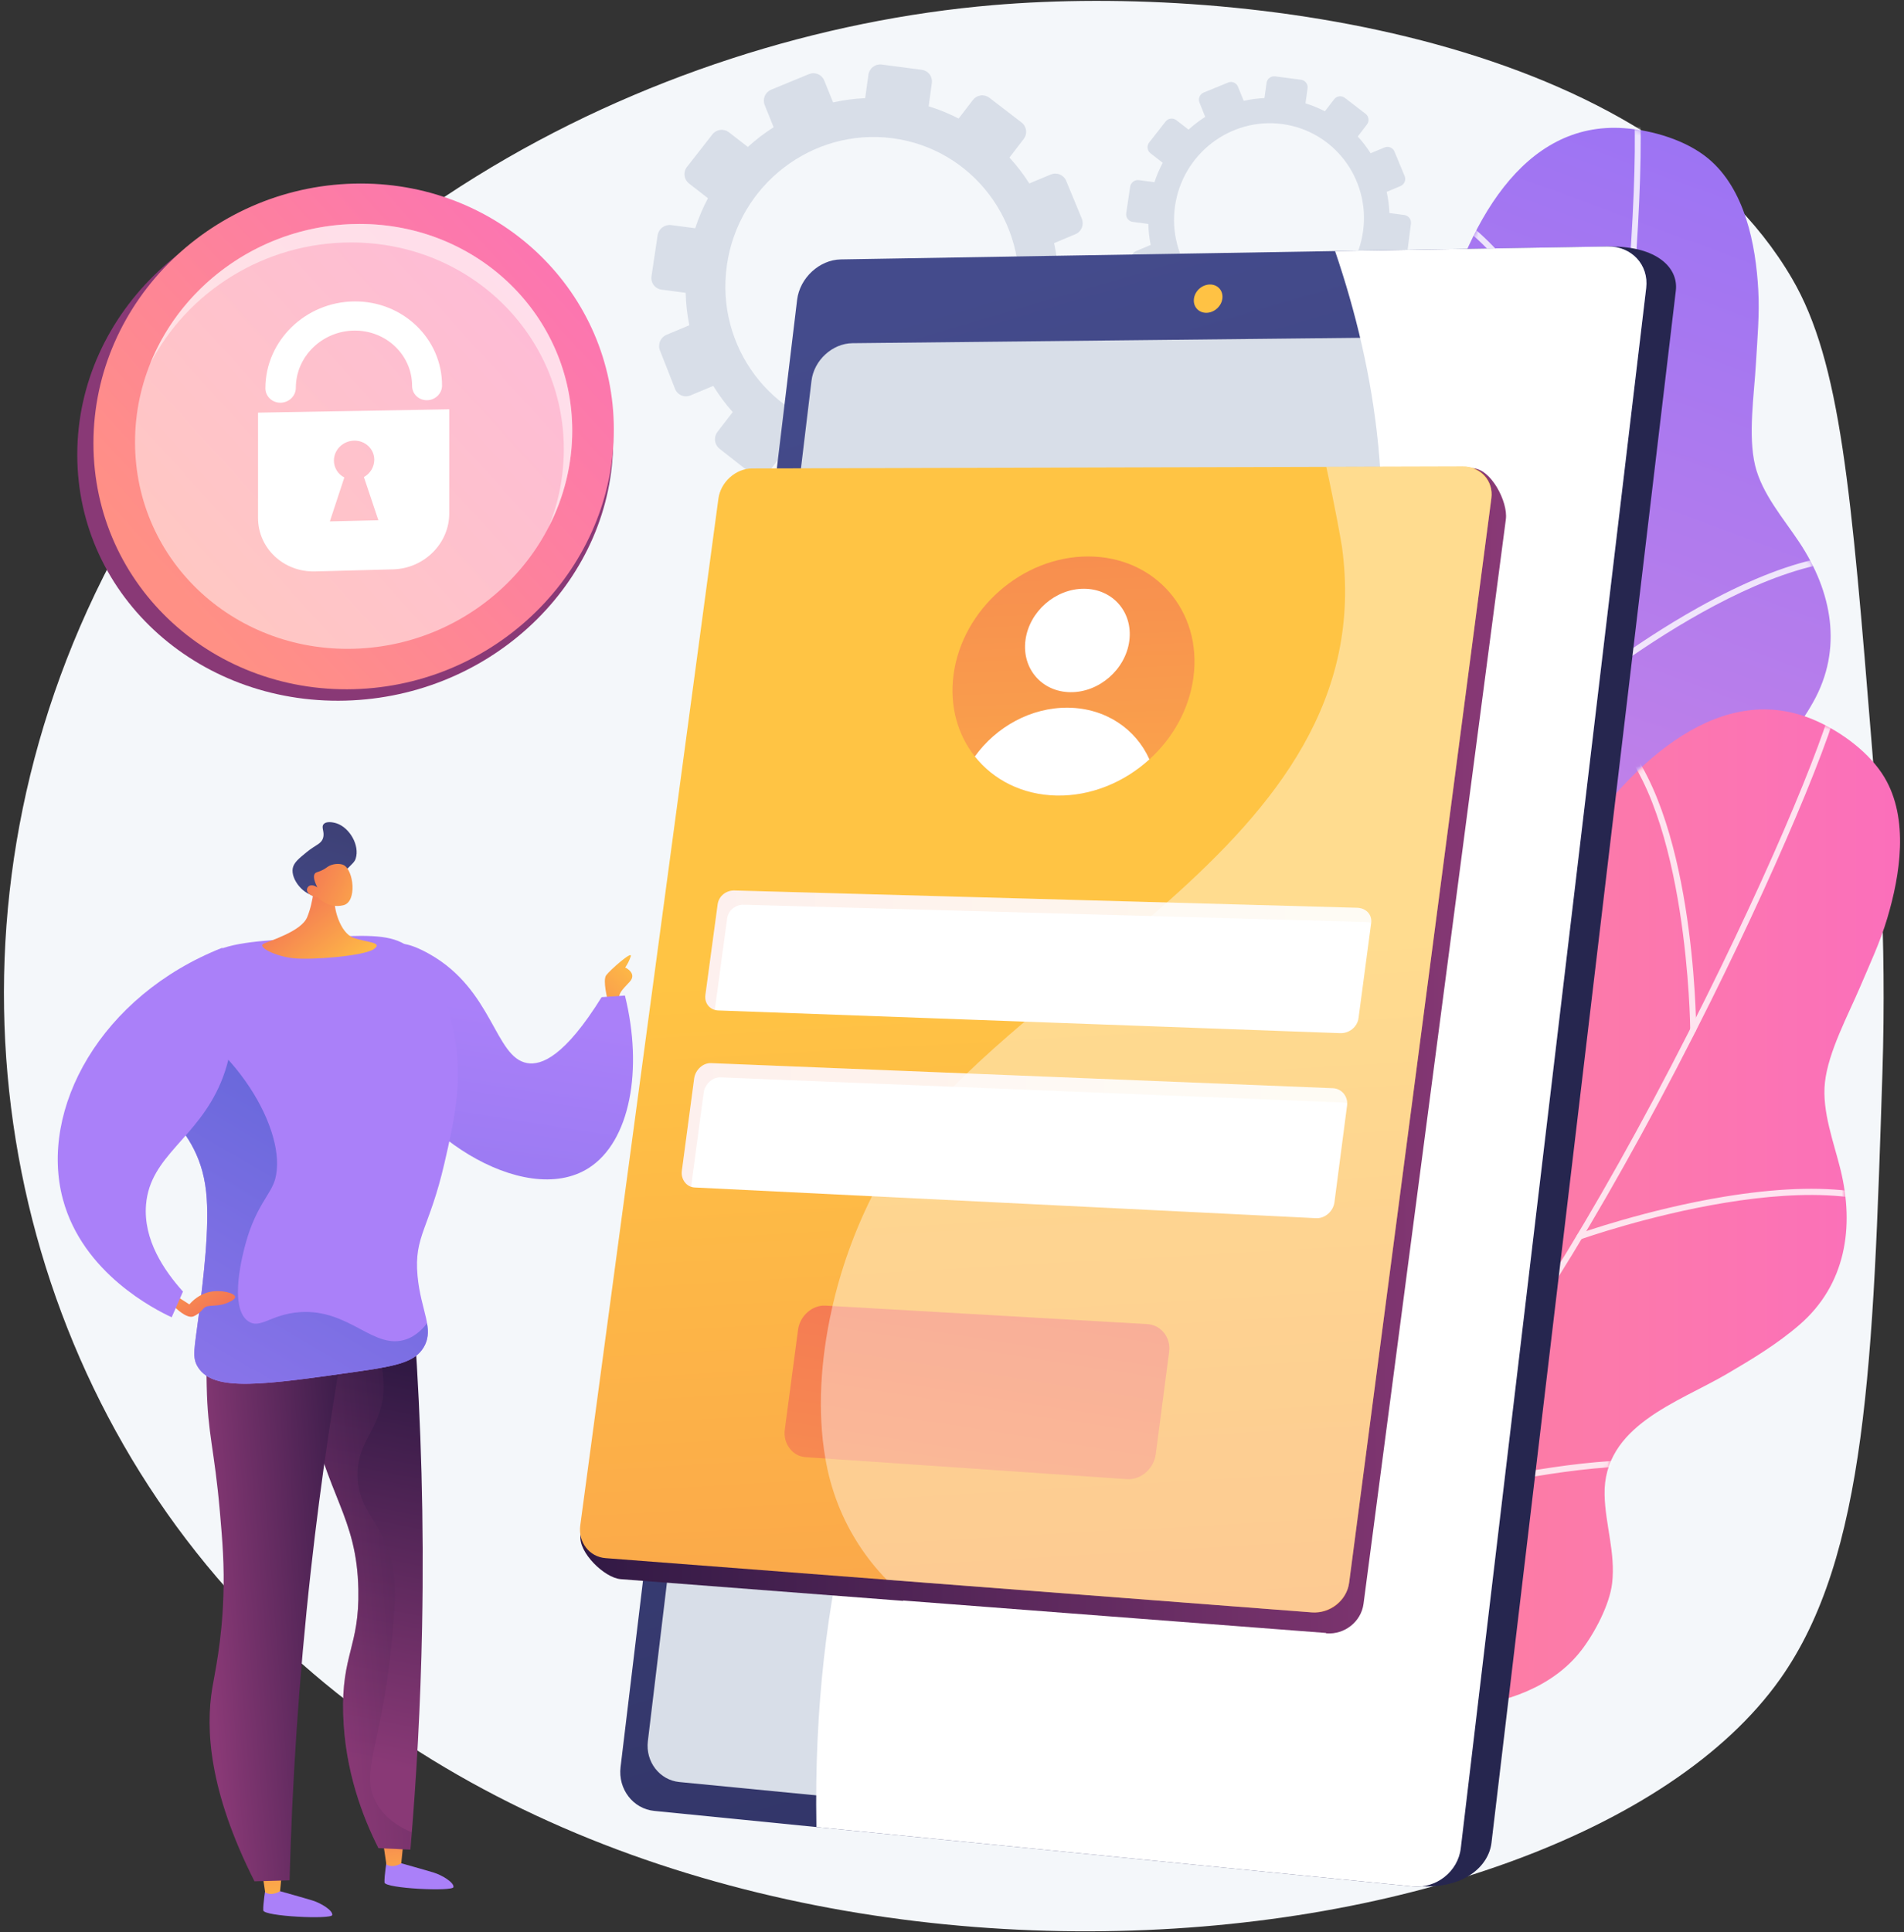 <svg width="414" height="420" viewBox="0 0 414 420" fill="none" xmlns="http://www.w3.org/2000/svg">
<rect x="0" y="0" width="414" height="420" fill="#333333" stroke="none"/>
<path d="M407.058 162.673C402.517 106.686 400.246 78.694 389.673 60.582C359.413 8.731 271.442 -3.61 215.878 1.12C141.491 7.448 56.393 50.211 18.934 132.776C-15.089 207.767 0.599 292.652 51.864 348.176C145.838 449.97 339.69 431.801 387.043 365.004C405.943 338.348 407.305 295.767 409.306 233.228C410.269 203.121 408.392 179.128 407.058 162.673Z" fill="#F4F7FA"/>
<path d="M371.411 34.442C366.602 30.463 359.306 28.298 353.141 27.86C309.425 24.762 303.047 116.131 309.746 136.557C316.445 156.984 312.105 163.683 277.675 174.367C243.244 185.051 259.763 205.621 263.96 217.651C268.158 229.681 276.467 239.843 251.372 251.796C226.277 263.749 234.994 271.154 234.994 271.154C234.994 271.154 281.28 318.498 278.724 303.341C276.167 288.184 280.798 265.296 322.297 263.558C340.17 262.808 367.543 254.281 373.603 235.143C375.015 230.686 376.001 223.879 374.924 219.266C373.434 212.867 369.229 207.826 366.901 201.803C361.467 187.768 375.097 177.49 382.937 168.108C387.031 163.211 391.125 158.189 394.261 152.605C400.772 141.011 398.335 128.579 391.245 117.892C387.845 112.768 383.12 107.331 381.637 101.219C380.044 94.652 381.432 85.681 381.811 78.927C382.111 73.629 382.613 68.352 382.315 63.041C381.765 53.163 379.451 41.102 371.411 34.442Z" fill="url(#paint0_linear_643_2235)"/>
<mask id="mask0_643_2235" style="mask-type:luminance" maskUnits="userSpaceOnUse" x="233" y="27" width="166" height="280">
<path d="M371.411 34.442C366.602 30.463 359.306 28.298 353.141 27.86C309.425 24.762 303.047 116.131 309.746 136.557C316.445 156.984 312.105 163.683 277.675 174.367C243.244 185.051 259.763 205.621 263.96 217.651C268.158 229.681 276.467 239.843 251.372 251.796C226.277 263.749 234.994 271.154 234.994 271.154C234.994 271.154 281.28 318.498 278.724 303.341C276.167 288.184 280.798 265.296 322.297 263.558C340.17 262.808 367.543 254.281 373.603 235.143C375.015 230.686 376.001 223.879 374.924 219.266C373.434 212.867 369.229 207.826 366.901 201.803C361.467 187.768 375.097 177.49 382.937 168.108C387.031 163.211 391.125 158.189 394.261 152.605C400.772 141.011 398.335 128.579 391.245 117.892C387.845 112.768 383.12 107.331 381.637 101.219C380.044 94.652 381.432 85.681 381.811 78.927C382.111 73.629 382.613 68.352 382.315 63.041C381.765 53.163 379.451 41.102 371.411 34.442Z" fill="white"/>
</mask>
<g mask="url(#mask0_643_2235)">
<g style="mix-blend-mode:soft-light" opacity="0.8">
<path d="M231.354 297.727C231.2 297.785 231.029 297.781 230.877 297.717C230.725 297.653 230.603 297.533 230.537 297.382C230.471 297.231 230.465 297.06 230.52 296.905C230.576 296.749 230.689 296.621 230.836 296.546C231.03 296.444 250.516 286.195 272.252 269.314C292.282 253.76 318.375 229.233 328.939 200.722C337.763 176.909 345.811 137.544 351.017 92.719C355.687 52.524 356.424 22.796 354.44 17.278C354.41 17.198 354.397 17.113 354.4 17.028C354.404 16.943 354.424 16.859 354.46 16.782C354.496 16.704 354.547 16.635 354.61 16.577C354.673 16.52 354.747 16.475 354.827 16.446C354.907 16.418 354.992 16.405 355.078 16.409C355.163 16.413 355.246 16.434 355.323 16.471C355.4 16.508 355.469 16.559 355.526 16.623C355.583 16.686 355.627 16.76 355.655 16.841C357.977 23.295 356.504 56.691 352.301 92.867C347.083 137.791 339.01 177.265 330.151 201.17C319.479 229.975 293.196 254.689 273.027 270.35C251.202 287.297 231.63 297.589 231.435 297.691C231.408 297.704 231.381 297.716 231.354 297.727Z" fill="white"/>
<path d="M350.946 100.51C350.611 100.63 350.271 100.537 350.149 100.203C349.986 99.761 333.691 55.918 312.675 46.019C312.599 45.985 312.531 45.935 312.475 45.874C312.418 45.813 312.375 45.741 312.347 45.662C312.319 45.584 312.307 45.501 312.312 45.417C312.317 45.334 312.339 45.253 312.376 45.178C312.451 45.024 312.584 44.906 312.745 44.85C312.907 44.794 313.085 44.804 313.239 44.879C334.734 55.004 350.692 97.931 351.362 99.753C351.484 100.088 351.287 100.389 350.951 100.503L350.946 100.51Z" fill="white"/>
<path d="M342.999 151.355C342.856 151.407 342.698 151.407 342.555 151.354C342.412 151.302 342.292 151.2 342.216 151.067C342.141 150.934 342.115 150.779 342.143 150.629C342.171 150.479 342.251 150.344 342.37 150.247C342.488 150.148 354.486 140.307 369.291 132.048C389.294 120.889 404.624 117.773 414.851 122.789C414.927 122.826 414.995 122.878 415.051 122.942C415.107 123.006 415.15 123.08 415.177 123.16C415.205 123.241 415.216 123.325 415.211 123.41C415.205 123.495 415.183 123.578 415.146 123.654C415.108 123.73 415.056 123.798 414.993 123.854C414.929 123.91 414.855 123.953 414.775 123.98C414.694 124.008 414.609 124.019 414.525 124.014C414.44 124.008 414.357 123.986 414.281 123.949C390.752 112.409 343.662 150.856 343.188 151.245C343.132 151.292 343.068 151.329 342.999 151.355Z" fill="white"/>
<path d="M290.762 255.282C290.696 255.307 290.625 255.319 290.554 255.319C290.469 255.321 290.385 255.306 290.306 255.274C290.227 255.243 290.155 255.197 290.094 255.138C290.033 255.079 289.985 255.008 289.951 254.93C289.917 254.853 289.899 254.769 289.898 254.684C289.898 254.495 289.562 235.684 285.625 215.869C282.015 197.696 274.561 174.933 259.549 169.688C259.465 169.662 259.388 169.62 259.322 169.564C259.255 169.508 259.201 169.439 259.161 169.361C259.122 169.283 259.099 169.199 259.093 169.112C259.087 169.025 259.099 168.938 259.128 168.856C259.157 168.773 259.202 168.698 259.26 168.633C259.319 168.569 259.39 168.517 259.469 168.481C259.548 168.445 259.634 168.425 259.721 168.422C259.808 168.42 259.895 168.435 259.976 168.467C272.492 172.841 281.549 188.71 286.894 215.634C290.852 235.566 291.187 254.479 291.19 254.668C291.191 254.802 291.15 254.933 291.074 255.043C290.997 255.153 290.889 255.236 290.762 255.282Z" fill="white"/>
<path d="M317.473 224.891C317.327 224.942 317.168 224.939 317.025 224.882C316.881 224.826 316.763 224.72 316.69 224.584C316.618 224.448 316.597 224.291 316.63 224.14C316.664 223.99 316.75 223.857 316.873 223.764C318.953 222.225 368.055 186.125 387.204 189.574C387.372 189.604 387.522 189.7 387.62 189.841C387.718 189.981 387.756 190.155 387.726 190.324C387.696 190.493 387.6 190.642 387.459 190.74C387.318 190.838 387.144 190.876 386.976 190.846C368.368 187.497 318.146 224.43 317.641 224.803C317.59 224.841 317.533 224.871 317.473 224.891Z" fill="white"/>
</g>
</g>
<path d="M409.778 169.025C406.599 163.654 400.467 159.146 394.813 156.648C354.724 138.941 317.803 222.767 317.197 244.25C316.592 265.733 310.239 270.574 274.226 268.978C238.214 267.382 246.801 292.328 246.674 305.068C246.546 317.809 250.933 330.183 223.271 332.943C195.609 335.704 201.305 345.614 201.305 345.614C201.305 345.614 228.84 405.827 231.563 390.698C234.286 375.57 246.391 355.599 286.028 368.004C303.101 373.349 331.737 374.586 343.923 358.627C346.76 354.911 349.986 348.838 350.538 344.134C351.301 337.609 349.054 331.443 348.898 324.987C348.533 309.941 364.836 304.881 375.393 298.708C380.904 295.485 386.455 292.144 391.295 287.951C401.345 279.244 403.259 266.719 400.203 254.264C398.737 248.292 396.131 241.577 396.804 235.324C397.527 228.606 401.868 220.637 404.51 214.406C406.583 209.522 408.843 204.726 410.355 199.628C413.186 190.144 415.094 178.005 409.778 169.025Z" fill="url(#paint1_linear_643_2235)"/>
<mask id="mask1_643_2235" style="mask-type:luminance" maskUnits="userSpaceOnUse" x="200" y="154" width="214" height="240">
<path d="M409.778 169.025C406.599 163.654 400.467 159.146 394.813 156.648C354.724 138.941 317.803 222.767 317.197 244.25C316.592 265.733 310.239 270.574 274.226 268.978C238.214 267.382 246.801 292.328 246.674 305.068C246.546 317.809 250.933 330.183 223.271 332.943C195.609 335.704 201.305 345.614 201.305 345.614C201.305 345.614 228.84 405.827 231.563 390.698C234.286 375.57 246.391 355.599 286.028 368.004C303.101 373.349 331.737 374.586 343.923 358.627C346.76 354.911 349.986 348.838 350.538 344.134C351.301 337.609 349.054 331.443 348.898 324.987C348.533 309.941 364.836 304.881 375.393 298.708C380.904 295.485 386.455 292.144 391.295 287.951C401.345 279.244 403.259 266.719 400.203 254.264C398.737 248.292 396.131 241.577 396.804 235.324C397.527 228.606 401.868 220.637 404.51 214.406C406.583 209.522 408.843 204.726 410.355 199.628C413.186 190.144 415.094 178.005 409.778 169.025Z" fill="white"/>
</mask>
<g mask="url(#mask1_643_2235)">
<g style="mix-blend-mode:soft-light" opacity="0.8">
<path d="M188.893 369.386C188.729 369.385 188.572 369.323 188.453 369.211C188.333 369.1 188.261 368.947 188.25 368.783C188.238 368.62 188.29 368.459 188.393 368.332C188.496 368.205 188.644 368.122 188.806 368.1C189.023 368.07 210.827 365.019 236.995 356.488C261.101 348.625 293.958 334.379 313.554 311.124C329.915 291.702 350.807 257.381 370.876 216.962C388.87 180.719 399.623 152.994 399.623 147.125C399.631 146.959 399.703 146.802 399.823 146.688C399.944 146.573 400.103 146.509 400.27 146.509C400.436 146.509 400.596 146.573 400.716 146.688C400.837 146.802 400.908 146.959 400.916 147.125C400.916 153.986 388.229 184.912 372.033 217.533C351.922 258.04 330.97 292.454 314.543 311.948C294.753 335.441 261.659 349.804 237.38 357.716C211.108 366.277 189.208 369.341 188.991 369.371C188.958 369.378 188.926 369.383 188.893 369.386Z" fill="white"/>
<path d="M368.165 224.403C368.082 224.405 367.998 224.39 367.92 224.36C367.843 224.329 367.772 224.284 367.711 224.226C367.651 224.168 367.603 224.098 367.57 224.021C367.537 223.945 367.519 223.862 367.518 223.778C367.518 223.308 367.017 176.503 350.59 160.086C350.529 160.026 350.48 159.955 350.446 159.876C350.413 159.797 350.395 159.713 350.395 159.627C350.394 159.541 350.411 159.456 350.443 159.377C350.476 159.298 350.524 159.226 350.585 159.166C350.646 159.105 350.718 159.058 350.797 159.026C350.877 158.993 350.962 158.977 351.047 158.979C351.133 158.98 351.217 158.998 351.296 159.032C351.374 159.066 351.445 159.116 351.505 159.177C368.306 175.979 368.798 221.832 368.811 223.777C368.811 223.861 368.795 223.944 368.763 224.022C368.731 224.1 368.683 224.17 368.623 224.229C368.563 224.288 368.492 224.335 368.414 224.366C368.336 224.397 368.252 224.412 368.168 224.411L368.165 224.403Z" fill="white"/>
<path d="M343.482 269.426C343.33 269.426 343.183 269.372 343.067 269.274C342.951 269.176 342.873 269.04 342.847 268.89C342.82 268.74 342.848 268.586 342.924 268.455C343 268.323 343.12 268.222 343.263 268.17C343.413 268.119 358.031 262.916 374.756 260.154C397.355 256.421 412.834 258.678 420.764 266.859C420.884 266.982 420.949 267.148 420.946 267.319C420.943 267.491 420.873 267.654 420.749 267.773C420.688 267.832 420.616 267.879 420.537 267.91C420.458 267.941 420.374 267.957 420.289 267.955C420.118 267.952 419.954 267.882 419.835 267.758C401.591 248.935 344.276 269.182 343.704 269.387C343.633 269.414 343.558 269.427 343.482 269.426Z" fill="white"/>
<path d="M259.16 349.547C259.057 349.548 258.956 349.524 258.864 349.477C258.772 349.43 258.693 349.361 258.633 349.278C258.573 349.194 258.534 349.097 258.52 348.995C258.505 348.893 258.515 348.789 258.549 348.692C258.609 348.513 264.662 330.708 267.664 310.716C270.415 292.395 271.103 268.454 258.753 258.437C258.629 258.326 258.552 258.172 258.539 258.006C258.525 257.84 258.576 257.675 258.681 257.546C258.786 257.417 258.937 257.333 259.102 257.312C259.267 257.291 259.434 257.334 259.568 257.433C269.865 265.783 273.018 283.781 268.939 310.926C265.919 331.023 259.833 348.931 259.772 349.11C259.728 349.237 259.646 349.348 259.536 349.427C259.426 349.505 259.295 349.547 259.16 349.547Z" fill="white"/>
<path d="M294.578 329.988C294.422 329.988 294.272 329.932 294.155 329.831C294.037 329.729 293.96 329.589 293.938 329.436C293.915 329.282 293.948 329.125 294.032 328.995C294.115 328.864 294.243 328.767 294.392 328.723C296.871 327.973 355.291 310.625 372.143 320.348C372.292 320.434 372.4 320.575 372.445 320.741C372.489 320.906 372.466 321.083 372.38 321.231C372.295 321.379 372.153 321.488 371.988 321.532C371.822 321.577 371.646 321.553 371.498 321.468C355.123 312.026 295.366 329.781 294.767 329.961C294.705 329.979 294.642 329.988 294.578 329.988Z" fill="white"/>
</g>
</g>
<path d="M275.397 18.023L274.935 21.32C273.418 21.387 271.909 21.587 270.427 21.919L269.179 18.835C269.097 18.635 268.976 18.453 268.823 18.299C268.671 18.146 268.489 18.024 268.289 17.941C268.089 17.858 267.875 17.816 267.659 17.816C267.442 17.817 267.228 17.86 267.028 17.943L261.727 20.121C261.321 20.288 260.996 20.608 260.823 21.012C260.65 21.416 260.644 21.873 260.804 22.282L262.062 25.405C260.775 26.223 259.561 27.149 258.433 28.175L255.769 26.116C255.42 25.848 254.978 25.729 254.542 25.785C254.105 25.841 253.709 26.068 253.438 26.415L249.878 30.971C249.742 31.142 249.64 31.338 249.58 31.548C249.52 31.758 249.502 31.978 249.527 32.195C249.552 32.412 249.62 32.621 249.726 32.812C249.833 33.003 249.976 33.171 250.147 33.306L252.82 35.385C252.1 36.737 251.498 38.149 251.021 39.605L247.63 39.155C247.188 39.1 246.742 39.221 246.388 39.49C246.033 39.76 245.799 40.158 245.734 40.598L244.883 46.344C244.849 46.561 244.859 46.782 244.912 46.994C244.965 47.206 245.059 47.406 245.19 47.582C245.321 47.757 245.486 47.905 245.674 48.016C245.863 48.127 246.071 48.2 246.288 48.23L249.689 48.679C249.726 50.212 249.898 51.738 250.201 53.241L247.014 54.59C246.599 54.763 246.269 55.09 246.093 55.503C245.916 55.916 245.908 56.382 246.07 56.8L248.196 62.205C248.277 62.41 248.398 62.596 248.552 62.754C248.706 62.911 248.89 63.036 249.093 63.122C249.296 63.207 249.514 63.251 249.734 63.25C249.955 63.249 250.172 63.205 250.375 63.119L253.569 61.782C254.372 63.084 255.288 64.314 256.305 65.457L254.177 68.228C253.9 68.582 253.773 69.032 253.825 69.479C253.876 69.927 254.102 70.336 254.453 70.618L259.016 74.197C259.192 74.332 259.393 74.432 259.607 74.489C259.822 74.546 260.046 74.56 260.266 74.53C260.486 74.5 260.697 74.427 260.889 74.314C261.08 74.202 261.247 74.052 261.38 73.874L263.478 71.13C264.837 71.851 266.259 72.449 267.725 72.915L267.246 76.341C267.212 76.561 267.223 76.786 267.277 77.001C267.331 77.217 267.428 77.42 267.561 77.599C267.694 77.777 267.861 77.927 268.053 78.04C268.244 78.153 268.456 78.227 268.677 78.258L274.436 79.007C274.884 79.061 275.335 78.936 275.691 78.659C276.047 78.381 276.279 77.974 276.336 77.527L276.801 74.128C278.35 74.063 279.89 73.859 281.403 73.519L282.667 76.666C282.748 76.873 282.869 77.061 283.024 77.219C283.179 77.378 283.364 77.503 283.569 77.589C283.773 77.675 283.993 77.719 284.214 77.718C284.436 77.717 284.655 77.672 284.859 77.585L290.23 75.31C290.645 75.131 290.973 74.797 291.144 74.38C291.315 73.962 291.316 73.494 291.146 73.076L289.883 69.957C291.194 69.11 292.429 68.15 293.574 67.087L296.204 69.127C296.378 69.262 296.578 69.361 296.791 69.418C297.004 69.476 297.227 69.49 297.446 69.46C297.664 69.43 297.875 69.357 298.065 69.245C298.255 69.132 298.421 68.983 298.552 68.806L302.071 64.142C302.341 63.785 302.459 63.335 302.401 62.891C302.343 62.447 302.113 62.044 301.761 61.767L299.167 59.747C299.881 58.355 300.471 56.903 300.932 55.408L304.184 55.835C304.403 55.863 304.624 55.847 304.836 55.788C305.048 55.73 305.247 55.631 305.42 55.495C305.594 55.36 305.739 55.192 305.847 55.001C305.955 54.809 306.025 54.598 306.052 54.38L306.79 48.618C306.848 48.178 306.73 47.734 306.461 47.382C306.192 47.029 305.794 46.798 305.355 46.738L302.112 46.313C302.047 44.762 301.847 43.22 301.512 41.704L304.52 40.446C304.928 40.275 305.252 39.949 305.42 39.54C305.589 39.131 305.588 38.672 305.419 38.264L303.213 32.951C303.131 32.749 303.01 32.565 302.856 32.411C302.703 32.256 302.52 32.133 302.319 32.05C302.118 31.966 301.902 31.923 301.684 31.924C301.466 31.924 301.25 31.967 301.049 32.052L298.023 33.309C297.2 32.017 296.266 30.799 295.231 29.669L297.229 27.06C297.497 26.712 297.615 26.272 297.559 25.837C297.503 25.402 297.276 25.007 296.929 24.738L292.411 21.266C292.239 21.134 292.042 21.037 291.833 20.98C291.623 20.924 291.405 20.91 291.189 20.939C290.974 20.967 290.767 21.038 290.579 21.147C290.391 21.256 290.227 21.401 290.095 21.573L288.077 24.191C286.727 23.493 285.318 22.916 283.866 22.466L284.315 19.186C284.345 18.971 284.331 18.754 284.276 18.545C284.221 18.336 284.125 18.14 283.994 17.968C283.863 17.796 283.699 17.652 283.512 17.544C283.325 17.436 283.118 17.366 282.903 17.338L277.258 16.598C276.823 16.542 276.383 16.66 276.034 16.927C275.685 17.194 275.456 17.588 275.397 18.023ZM255.493 44.796C257.125 33.442 267.545 25.483 278.778 26.962C290.01 28.441 297.899 38.801 296.39 50.166C294.872 61.605 284.429 69.722 273.074 68.232C261.718 66.742 253.852 56.219 255.493 44.796Z" fill="#D8DEE8"/>
<path d="M188.832 16.224L188.117 21.336C185.771 21.439 183.439 21.748 181.148 22.259L179.216 17.491C179.089 17.181 178.903 16.899 178.667 16.662C178.43 16.425 178.15 16.237 177.841 16.109C177.531 15.981 177.2 15.915 176.865 15.915C176.531 15.916 176.199 15.983 175.891 16.112L167.696 19.488C167.067 19.745 166.564 20.24 166.297 20.866C166.03 21.491 166.02 22.196 166.269 22.829L168.218 27.658C166.229 28.923 164.353 30.356 162.608 31.941L158.488 28.747C157.947 28.336 157.266 28.155 156.592 28.244C155.919 28.333 155.307 28.685 154.892 29.222L149.386 36.266C149.175 36.53 149.019 36.833 148.927 37.158C148.834 37.482 148.806 37.822 148.845 38.157C148.883 38.493 148.988 38.817 149.152 39.112C149.316 39.407 149.537 39.667 149.802 39.876L153.934 43.088C152.824 45.18 151.897 47.363 151.163 49.614L145.918 48.926C145.234 48.842 144.545 49.029 143.998 49.446C143.451 49.864 143.088 50.478 142.988 51.16L141.659 60.045C141.607 60.38 141.622 60.721 141.703 61.049C141.785 61.378 141.931 61.687 142.134 61.958C142.336 62.23 142.59 62.458 142.882 62.63C143.173 62.802 143.496 62.914 143.832 62.96L149.092 63.649C149.149 66.019 149.413 68.379 149.882 70.703L144.956 72.761C144.315 73.029 143.804 73.536 143.532 74.174C143.259 74.812 143.246 75.532 143.496 76.18L146.784 84.534C146.908 84.852 147.095 85.14 147.333 85.384C147.571 85.628 147.856 85.821 148.17 85.953C148.484 86.085 148.821 86.152 149.162 86.151C149.503 86.15 149.839 86.081 150.153 85.948L155.091 83.881C156.332 85.899 157.747 87.805 159.32 89.576L156.023 93.849C155.594 94.397 155.398 95.092 155.478 95.783C155.558 96.475 155.907 97.107 156.45 97.543L163.503 103.077C163.775 103.287 164.085 103.441 164.417 103.529C164.749 103.618 165.095 103.64 165.435 103.593C165.775 103.547 166.103 103.433 166.399 103.259C166.694 103.085 166.953 102.853 167.158 102.578L170.41 98.334C172.511 99.45 174.709 100.374 176.976 101.095L176.235 106.392C176.184 106.732 176.2 107.079 176.284 107.413C176.367 107.746 176.516 108.06 176.722 108.336C176.927 108.612 177.186 108.844 177.482 109.019C177.778 109.194 178.105 109.309 178.446 109.357L187.352 110.524C188.045 110.608 188.742 110.414 189.293 109.985C189.843 109.557 190.201 108.928 190.29 108.236L191.009 102.978C193.404 102.879 195.786 102.565 198.125 102.04L200.073 106.897C200.198 107.216 200.386 107.506 200.626 107.751C200.865 107.996 201.152 108.19 201.467 108.323C201.783 108.455 202.122 108.523 202.465 108.522C202.807 108.521 203.146 108.452 203.461 108.318L211.767 104.799C212.406 104.523 212.912 104.008 213.176 103.364C213.44 102.72 213.442 101.998 213.182 101.352L211.233 96.53C213.261 95.219 215.171 93.735 216.94 92.092L221 95.239C221.27 95.449 221.579 95.602 221.908 95.691C222.238 95.78 222.582 95.802 222.921 95.756C223.259 95.71 223.585 95.596 223.879 95.423C224.173 95.249 224.429 95.019 224.633 94.745L230.072 87.535C230.489 86.982 230.672 86.287 230.583 85.6C230.493 84.913 230.137 84.289 229.592 83.862L225.57 80.744C226.674 78.593 227.587 76.348 228.299 74.036L233.328 74.696C233.665 74.739 234.008 74.714 234.336 74.624C234.664 74.534 234.971 74.381 235.239 74.172C235.507 73.963 235.732 73.703 235.899 73.407C236.067 73.111 236.175 72.785 236.216 72.448L237.356 63.54C237.447 62.86 237.264 62.172 236.848 61.627C236.432 61.082 235.816 60.724 235.137 60.632L230.122 59.974C230.025 57.577 229.716 55.193 229.199 52.85L233.845 50.902C234.475 50.636 234.973 50.132 235.232 49.499C235.491 48.867 235.49 48.158 235.228 47.527L231.831 39.316C231.703 39.004 231.515 38.721 231.277 38.483C231.04 38.245 230.758 38.056 230.447 37.927C230.136 37.798 229.803 37.732 229.466 37.732C229.13 37.732 228.797 37.799 228.486 37.928L223.807 39.876C222.536 37.877 221.092 35.993 219.491 34.247L222.586 30.216C222.791 29.949 222.943 29.644 223.03 29.319C223.118 28.994 223.141 28.654 223.098 28.32C223.054 27.986 222.945 27.664 222.777 27.372C222.609 27.08 222.385 26.824 222.118 26.619L215.13 21.251C214.864 21.046 214.561 20.896 214.237 20.809C213.913 20.723 213.575 20.7 213.242 20.744C212.91 20.788 212.589 20.898 212.299 21.066C212.009 21.234 211.755 21.458 211.551 21.724L208.44 25.771C206.352 24.691 204.173 23.799 201.927 23.105L202.621 18.032C202.666 17.701 202.646 17.364 202.561 17.041C202.476 16.718 202.328 16.415 202.125 16.149C201.923 15.884 201.669 15.661 201.38 15.494C201.091 15.327 200.771 15.219 200.44 15.175L191.714 14.03C191.041 13.943 190.361 14.124 189.822 14.535C189.282 14.946 188.926 15.553 188.832 16.224ZM158.057 57.631C160.579 40.075 176.691 27.768 194.057 30.046C211.424 32.324 223.621 48.345 221.289 65.924C218.943 83.608 202.798 96.159 185.241 93.856C167.684 91.553 155.518 75.291 158.057 57.631Z" fill="#D8DEE8"/>
<path d="M180.474 65.726L142.3 383.071C141.728 387.83 145.007 392.095 149.6 392.55L308.625 410.008C318.366 410.615 323.702 405.638 324.303 400.579L364.387 63.187C364.986 58.156 360.206 53.596 350.423 53.596L189.95 56.98C185.306 57.058 181.049 60.993 180.474 65.726Z" fill="url(#paint2_linear_643_2235)"/>
<path d="M173.322 65.18L134.933 384.112C134.357 388.893 137.648 393.181 142.258 393.641L307.123 410.054C312.292 410.568 317.028 406.829 317.633 401.744L357.947 62.609C358.546 57.552 354.752 53.487 349.526 53.576L182.829 56.389C178.167 56.467 173.894 60.423 173.322 65.18Z" fill="url(#paint3_linear_643_2235)"/>
<path d="M176.45 82.765L140.869 378.479C140.331 382.946 143.416 386.945 147.728 387.364L302.777 402.442C307.582 402.908 311.986 399.419 312.548 394.685L349.8 81.404C350.361 76.694 346.836 72.884 341.982 72.935L185.343 74.603C180.981 74.65 176.986 78.326 176.45 82.765Z" fill="#D8DEE8"/>
<path d="M259.602 64.96C259.399 66.658 260.617 68.017 262.325 67.996C264.034 67.975 265.588 66.577 265.792 64.876C265.996 63.175 264.771 61.816 263.061 61.841C261.351 61.867 259.799 63.263 259.602 64.96Z" fill="url(#paint4_linear_643_2235)"/>
<g style="mix-blend-mode:soft-light">
<path d="M203.253 281.273C234.995 222.586 282.412 205.02 296.688 144.538C304.406 111.843 299.147 80.545 290.292 54.575L349.522 53.576C354.747 53.487 358.543 57.552 357.943 62.609L317.629 401.744C317.029 406.829 312.288 410.568 307.117 410.054L177.518 397.151C176.565 344.566 189.107 307.432 203.253 281.273Z" fill="white"/>
</g>
<path d="M16.8 98.835C16.8 67.651 44 42.376 76.644 42.379C108.323 42.379 133.323 66.329 133.323 95.861C133.323 125.394 108.323 150.616 76.644 152.236C44 153.906 16.8 130.019 16.8 98.835Z" fill="url(#paint5_linear_643_2235)"/>
<path d="M20.318 96.348C20.318 65.164 46.732 39.888 78.432 39.893C109.194 39.893 133.471 63.841 133.471 93.375C133.471 122.909 109.193 148.13 78.432 149.75C46.732 151.419 20.318 127.531 20.318 96.348Z" fill="url(#paint6_linear_643_2235)"/>
<g style="mix-blend-mode:soft-light" opacity="0.5">
<path d="M29.361 96.111C29.361 69.913 51.553 48.677 78.186 48.68C104.032 48.68 124.428 68.801 124.428 93.614C124.428 118.427 104.032 139.615 78.186 140.971C51.553 142.38 29.361 122.31 29.361 96.111Z" fill="white"/>
</g>
<g style="mix-blend-mode:soft-light" opacity="0.5">
<path d="M76.353 52.705C102.197 52.705 122.594 72.826 122.594 97.639C122.589 103.417 121.48 109.14 119.328 114.502C122.666 108.045 124.413 100.883 124.424 93.614C124.424 68.801 104.027 48.683 78.181 48.68C57.641 48.68 39.753 61.313 32.639 79.111C40.7 63.465 57.398 52.704 76.353 52.705Z" fill="white"/>
</g>
<path d="M56.105 89.698V112.564C56.105 119.176 61.666 124.39 68.506 124.212L85.466 123.762C92.224 123.585 97.685 118.141 97.685 111.597V88.968L56.105 89.698ZM71.723 113.337L74.871 103.786C74.191 103.444 73.62 102.919 73.22 102.272C72.82 101.624 72.607 100.879 72.605 100.118C72.605 97.771 74.574 95.83 76.999 95.785C79.424 95.74 81.382 97.6 81.382 99.942C81.374 100.713 81.161 101.467 80.764 102.127C80.368 102.787 79.802 103.33 79.125 103.698L82.272 113.092L71.723 113.337Z" fill="white"/>
<path d="M92.864 86.998C91.066 87.028 89.606 85.636 89.606 83.888C89.606 77.167 83.963 71.772 77.005 71.86C70.022 71.95 64.324 77.526 64.324 84.299C64.324 86.058 62.843 87.509 61.016 87.539C59.189 87.569 57.704 86.166 57.704 84.404C57.704 74.11 66.386 65.636 77.005 65.521C87.566 65.402 96.118 73.6 96.118 83.794C96.118 85.529 94.662 86.968 92.864 86.998Z" fill="white"/>
<path d="M132.145 217.422C132.145 217.422 130.992 213.097 131.809 211.991C132.626 210.884 137.624 206.463 137.144 207.905C136.863 208.758 136.459 209.566 135.945 210.303C135.945 210.303 138.643 211.551 136.906 213.426C135.169 215.301 134.598 215.733 134.508 217.416C134.418 219.099 133.299 219.68 132.145 217.422Z" fill="url(#paint7_linear_643_2235)"/>
<path d="M84.136 404.119C84.136 404.119 83.525 407.866 83.603 409.191C83.68 410.515 98.453 411.203 98.603 410.205C98.752 409.207 96.161 407.623 94.337 407.058C92.514 406.493 87.175 405.005 87.175 405.005L84.136 404.119Z" fill="url(#paint8_linear_643_2235)"/>
<path d="M87.72 400.39L87.25 405.036C87.25 405.036 85.534 406.17 84.022 405.295L83.265 400.232L87.72 400.39Z" fill="url(#paint9_linear_643_2235)"/>
<path d="M57.776 410.183C57.776 410.183 57.166 413.929 57.243 415.256C57.319 416.582 72.095 417.267 72.245 416.27C72.394 415.274 69.802 413.686 67.978 413.123C66.154 412.559 60.817 411.07 60.817 411.07L57.776 410.183Z" fill="url(#paint10_linear_643_2235)"/>
<path d="M61.362 406.455L60.892 411.101C60.892 411.101 59.175 412.234 57.663 411.358L56.914 406.296L61.362 406.455Z" fill="url(#paint11_linear_643_2235)"/>
<path d="M85.041 278.961L90.163 289.346C91.536 309.105 92.22 330.588 91.781 353.564C91.455 370.657 90.541 386.85 89.233 402.05L82.287 401.732C78.939 395.087 74.985 385.019 74.623 372.592C74.242 359.63 78.173 357.905 77.919 345.498C77.597 329.411 70.852 325.116 67.258 305.77C65.884 298.371 64.958 288.706 66.059 276.979L85.041 278.961Z" fill="url(#paint12_linear_643_2235)"/>
<path style="mix-blend-mode:multiply" opacity="0.3" d="M66.057 276.979L76.309 278.05C82.454 288.754 84.177 299.897 83.098 304.824C81.571 311.798 77.532 314.031 77.754 321.031C77.973 327.958 82.054 329.755 84.648 337.919C86.446 343.572 85.967 348.769 84.948 358.933C82.894 379.406 77.95 385.668 82.091 392.38C83.268 394.286 85.388 396.558 89.543 398.292C89.441 399.548 89.34 400.807 89.234 402.05L82.287 401.732C78.94 395.085 74.986 385.019 74.623 372.592C74.243 359.63 78.174 357.905 77.921 345.498C77.598 329.411 70.853 325.116 67.259 305.772C65.883 298.371 64.957 288.706 66.057 276.979Z" fill="url(#paint13_linear_643_2235)"/>
<path d="M75.853 285.193C72.647 302.673 69.816 321.381 67.61 341.22C64.943 365.176 63.519 387.76 62.964 408.73L55.336 408.945C45.322 389.135 44.709 375.704 46.154 366.958C46.71 363.589 48.221 356.981 48.567 347.106C48.807 340.223 48.367 334.984 47.817 328.687C46.618 314.879 45.156 311.866 44.946 301.305C44.748 291.393 44.708 286.378 47.537 283.45C54.99 275.738 74.383 284.509 75.853 285.193Z" fill="url(#paint14_linear_643_2235)"/>
<path d="M130.815 216.754L135.885 216.401C139.873 232.513 137.012 248.141 128.014 253.888C113.956 262.869 87.827 245.945 82.165 227.528C79.678 219.435 80.245 207.773 85.211 205.498C86.59 204.868 88.73 204.77 93.366 207.373C107.209 215.145 107.573 229.834 114.609 231.078C117.738 231.639 122.792 229.644 130.815 216.754Z" fill="url(#paint15_linear_643_2235)"/>
<path d="M92.108 292.891C94.543 288.852 91.485 284.948 90.788 277.305C89.999 268.629 93.335 267.184 96.646 252.808C98.844 243.246 100.955 234.067 98.435 223.322C97.236 218.172 95.182 209.438 87.954 205.219C84.224 203.042 79.13 203.259 69.096 203.785C56.687 204.434 50.483 204.758 45.857 207.195C45.179 207.551 31.104 215.208 30.134 227.687C29.148 240.39 42.982 242.097 44.821 259.036C45.648 266.64 44.172 278.336 43.215 285.922C42.296 293.205 41.663 295.064 43.101 297.274C46.564 302.59 57.17 301.075 78.383 298.046C86.71 296.853 90.29 295.906 92.108 292.891Z" fill="url(#paint16_linear_643_2235)"/>
<path d="M59.832 256.308C58.933 259.605 55.709 262.075 53.464 270.107C52.979 271.84 49.526 284.194 54.005 287.226C56.592 288.981 58.915 285.655 65.194 285.222C76.075 284.473 81.258 293.614 88.367 291.116C89.598 290.683 91.227 289.758 92.852 287.636C93.176 289.549 93.12 291.211 92.103 292.892C90.285 295.907 86.707 296.854 78.384 298.043C57.17 301.072 46.565 302.587 43.101 297.271C41.664 295.067 42.296 293.202 43.215 285.919C44.173 278.333 45.649 266.637 44.822 259.033C42.977 242.098 29.143 240.387 30.135 227.684C30.399 224.29 31.648 221.265 33.318 218.634C50.867 225.736 62.653 245.932 59.832 256.308Z" fill="url(#paint17_linear_643_2235)"/>
<path d="M37.67 281.292L41.18 283.54C41.811 282.812 43.278 281.343 45.548 280.843C48.117 280.278 51.063 281.087 51.132 281.907C51.186 282.563 49.392 283.226 49.115 283.327C46.867 284.155 45.219 283.468 44.307 284.369C43.987 284.687 43.588 285.279 42.669 285.829C42.469 285.951 42.26 286.059 42.043 286.151C40.544 286.732 37.983 284.129 37.763 283.903L37.67 281.292Z" fill="url(#paint18_linear_643_2235)"/>
<path d="M48.042 235.245C50.583 229.162 52.342 219.848 48.33 206.021C21.897 216.437 8.416 241.129 13.68 260.703C18.02 276.84 33.805 284.693 37.327 286.346L39.786 280.752C35.704 276.206 31.106 269.488 31.756 261.819C32.657 251.188 42.897 247.56 48.042 235.245Z" fill="url(#paint19_linear_643_2235)"/>
<path d="M68.446 191.267C68.446 191.267 68.237 195.89 66.797 199.359C65.501 202.489 58.678 204.455 57.296 205.155C55.914 205.854 59.886 207.894 63.876 208.302C67.867 208.709 79.265 207.797 81.319 206.285C83.374 204.772 79.671 204.885 76.823 203.839C73.976 202.793 72.327 197.224 72.831 194.697C73.334 192.17 68.446 191.267 68.446 191.267Z" fill="url(#paint20_linear_643_2235)"/>
<path d="M74.758 189.59C76.829 187.556 77.119 187.318 77.344 186.615C78.243 183.792 76.059 179.927 73.188 178.972C73.038 178.923 71.114 178.307 70.378 179.142C69.754 179.852 70.677 180.832 70.228 182.199C69.819 183.479 68.71 183.575 66.652 185.253C64.959 186.636 63.905 187.501 63.662 188.7C63.162 191.192 66.179 194.804 68.849 194.707C69.817 194.678 70.08 194.188 74.758 189.59Z" fill="url(#paint21_linear_643_2235)"/>
<path d="M69.124 195.1C69.124 195.1 71.326 197.592 74.678 196.768C77.675 196.03 76.914 189.139 74.717 188.038C73.984 187.672 72.652 187.702 71.651 188.188C71.051 188.472 70.901 188.769 69.92 189.216C69.02 189.628 68.734 189.571 68.492 189.862C68.192 190.224 68.058 191.005 69.007 192.892C68.324 192.408 67.588 192.306 67.137 192.627C66.984 192.748 66.868 192.909 66.802 193.093C66.512 193.943 67.399 194.81 69.124 195.1Z" fill="url(#paint22_linear_643_2235)"/>
<path d="M320.182 101.798L320.959 105.981L305.008 106.018L166.593 106.346C163.032 106.354 159.758 109.297 159.269 112.921L126.222 333.755C125.731 337.41 131.421 342.989 134.961 343.262L196.368 347.981V347.908L288.224 354.952L288.447 355.045C292.369 355.344 295.967 352.497 296.477 348.641V348.656L327.428 112.888C327.93 109.057 324.127 101.798 320.182 101.798Z" fill="url(#paint23_linear_643_2235)"/>
<path d="M293.352 344.048C292.845 347.91 289.248 350.792 285.326 350.492L131.679 338.695C128.14 338.422 125.684 335.239 126.17 331.584L156.207 108.405C156.694 104.782 159.969 101.839 163.527 101.83L318.038 101.404C321.98 101.394 324.781 104.486 324.275 108.31L293.352 344.048Z" fill="url(#paint24_linear_643_2235)"/>
<path d="M295.393 221.312C295.141 223.224 293.355 224.651 291.403 224.579L156.174 219.644C154.389 219.579 153.135 218.109 153.379 216.282L156.045 196.577C156.291 194.751 157.92 193.516 159.706 193.566L295.053 197.325C297.001 197.378 298.392 198.759 298.14 200.671L295.393 221.312Z" fill="white"/>
<path d="M290.157 261.351C289.904 263.268 288.116 264.903 286.166 264.798L151.04 258.123C149.257 258.035 148.014 256.325 148.26 254.5L150.94 234.418C151.185 232.589 152.831 231.023 154.614 231.095L289.823 236.549C291.771 236.628 293.154 238.394 292.902 240.307L290.157 261.351Z" fill="white"/>
<path style="mix-blend-mode:multiply" opacity="0.1" d="M298.144 200.59C297.81 200.484 297.462 200.427 297.112 200.419L161.763 196.662C159.976 196.609 158.346 197.847 158.103 199.67L155.446 219.377C155.446 219.429 155.435 219.476 155.429 219.527C154.058 219.14 153.181 217.839 153.382 216.281L156.045 196.575C156.288 194.754 157.919 193.515 159.703 193.567L295.054 197.323C296.968 197.38 298.345 198.716 298.144 200.59Z" fill="url(#paint25_linear_643_2235)"/>
<path style="mix-blend-mode:multiply" opacity="0.1" d="M292.932 239.869C292.598 239.736 292.243 239.661 291.883 239.647L156.678 234.193C154.893 234.12 153.246 235.692 153.005 237.516L150.321 257.598C150.305 257.725 150.296 257.852 150.295 257.98C148.922 257.53 148.047 256.06 148.257 254.502L150.94 234.42C151.182 232.593 152.829 231.025 154.614 231.097L289.82 236.551C290.668 236.592 291.466 236.961 292.047 237.58C292.628 238.199 292.945 239.02 292.932 239.869Z" fill="url(#paint26_linear_643_2235)"/>
<path d="M254.219 293.804C254.618 290.781 252.481 287.997 249.443 287.821L179.494 283.805C176.597 283.639 173.922 286.078 173.528 289.022L170.641 310.779C170.247 313.727 172.257 316.547 175.151 316.745L245.066 321.529C248.102 321.737 250.898 319.173 251.299 316.146L254.219 293.804Z" fill="url(#paint27_linear_643_2235)"/>
<path d="M259.502 147.217C258.58 154.173 255.006 160.451 249.927 165.068C244.452 170.046 237.241 173.077 229.741 172.933C222.28 172.783 216 169.528 211.967 164.437C208.246 159.746 206.422 153.497 207.338 146.654C209.237 132.427 222.307 120.927 236.652 120.961C251.13 120.994 261.417 132.748 259.502 147.217Z" fill="url(#paint28_linear_643_2235)"/>
<path d="M245.552 139.311C244.726 145.543 238.975 150.535 232.73 150.46C226.51 150.386 222.154 145.311 222.978 139.124C223.802 132.938 229.496 127.95 235.717 127.979C241.966 128.007 246.379 133.08 245.552 139.311Z" fill="white"/>
<path d="M249.927 165.067C244.453 170.046 237.241 173.076 229.742 172.932C222.28 172.782 216.001 169.527 211.968 164.436C216.584 158.006 224.195 153.729 232.282 153.835C240.409 153.94 246.961 158.446 249.927 165.067Z" fill="white"/>
<g style="mix-blend-mode:soft-light" opacity="0.4">
<path d="M324.28 108.312L293.352 344.05C292.845 347.91 289.019 350.782 285.099 350.481L192.816 343.394C188.24 338.707 184.646 333.153 182.246 327.058C180.957 323.769 180.016 320.353 179.439 316.867C177.726 306.913 178.39 295.6 180.888 284.497C182.801 275.966 185.753 267.702 189.678 259.89C192.762 253.801 196.389 248.234 200.44 243.555C203.356 240.187 206.511 236.916 209.838 233.707C213.85 229.835 218.114 226.055 222.512 222.31C232.76 213.577 243.736 205.039 253.897 196.024C277.342 175.225 296.363 151.986 291.786 118.827C291.636 117.777 290.211 109.784 288.385 101.493L317.813 101.412C321.754 101.396 324.782 104.495 324.28 108.312Z" fill="white"/>
</g>
<defs>
<linearGradient id="paint0_linear_643_2235" x1="281.854" y1="302.86" x2="391.314" y2="7.231" gradientUnits="userSpaceOnUse">
<stop stop-color="#E38DDD"/>
<stop offset="1" stop-color="#9571F6"/>
</linearGradient>
<linearGradient id="paint1_linear_643_2235" x1="200.824" y1="273.673" x2="413.143" y2="273.673" gradientUnits="userSpaceOnUse">
<stop stop-color="#FF9085"/>
<stop offset="1" stop-color="#FB6FBB"/>
</linearGradient>
<linearGradient id="paint2_linear_643_2235" x1="255.312" y1="223.622" x2="317.983" y2="230.459" gradientUnits="userSpaceOnUse">
<stop stop-color="#444B8C"/>
<stop offset="1" stop-color="#26264F"/>
</linearGradient>
<linearGradient id="paint3_linear_643_2235" x1="200.092" y1="65.647" x2="355.059" y2="593.218" gradientUnits="userSpaceOnUse">
<stop stop-color="#444B8C"/>
<stop offset="1" stop-color="#26264F"/>
</linearGradient>
<linearGradient id="paint4_linear_643_2235" x1="258.162" y1="52.653" x2="440.289" y2="545.917" gradientUnits="userSpaceOnUse">
<stop stop-color="#FFC444"/>
<stop offset="1" stop-color="#F36F56"/>
</linearGradient>
<linearGradient id="paint5_linear_643_2235" x1="-1333.03" y1="1425.09" x2="-1208.46" y2="1307.62" gradientUnits="userSpaceOnUse">
<stop stop-color="#311944"/>
<stop offset="1" stop-color="#893976"/>
</linearGradient>
<linearGradient id="paint6_linear_643_2235" x1="39.032" y1="129.182" x2="138.86" y2="38.592" gradientUnits="userSpaceOnUse">
<stop stop-color="#FF9085"/>
<stop offset="1" stop-color="#FB6FBB"/>
</linearGradient>
<linearGradient id="paint7_linear_643_2235" x1="140.175" y1="207.953" x2="120.392" y2="228.089" gradientUnits="userSpaceOnUse">
<stop stop-color="#FFC444"/>
<stop offset="1" stop-color="#F36F56"/>
</linearGradient>
<linearGradient id="paint8_linear_643_2235" x1="91.141" y1="399.217" x2="91.307" y2="354.547" gradientUnits="userSpaceOnUse">
<stop stop-color="#AA80F9"/>
<stop offset="1" stop-color="#6165D7"/>
</linearGradient>
<linearGradient id="paint9_linear_643_2235" x1="88.347" y1="415.162" x2="86.216" y2="392.006" gradientUnits="userSpaceOnUse">
<stop stop-color="#FFC444"/>
<stop offset="1" stop-color="#F36F56"/>
</linearGradient>
<linearGradient id="paint10_linear_643_2235" x1="64.805" y1="399.118" x2="64.972" y2="354.448" gradientUnits="userSpaceOnUse">
<stop stop-color="#AA80F9"/>
<stop offset="1" stop-color="#6165D7"/>
</linearGradient>
<linearGradient id="paint11_linear_643_2235" x1="61.57" y1="417.627" x2="59.44" y2="394.47" gradientUnits="userSpaceOnUse">
<stop stop-color="#FFC444"/>
<stop offset="1" stop-color="#F36F56"/>
</linearGradient>
<linearGradient id="paint12_linear_643_2235" x1="85.909" y1="297.265" x2="69.534" y2="380.974" gradientUnits="userSpaceOnUse">
<stop stop-color="#311944"/>
<stop offset="1" stop-color="#893976"/>
</linearGradient>
<linearGradient id="paint13_linear_643_2235" x1="95.746" y1="339.55" x2="71.068" y2="341.524" gradientUnits="userSpaceOnUse">
<stop stop-color="#311944"/>
<stop offset="1" stop-color="#893976"/>
</linearGradient>
<linearGradient id="paint14_linear_643_2235" x1="82.096" y1="344.19" x2="44.633" y2="347.187" gradientUnits="userSpaceOnUse">
<stop stop-color="#311944"/>
<stop offset="1" stop-color="#893976"/>
</linearGradient>
<linearGradient id="paint15_linear_643_2235" x1="109.969" y1="219.569" x2="82.341" y2="397.005" gradientUnits="userSpaceOnUse">
<stop stop-color="#AA80F9"/>
<stop offset="1" stop-color="#6165D7"/>
</linearGradient>
<linearGradient id="paint16_linear_643_2235" x1="52.726" y1="415.921" x2="39.292" y2="595.567" gradientUnits="userSpaceOnUse">
<stop stop-color="#AA80F9"/>
<stop offset="1" stop-color="#6165D7"/>
</linearGradient>
<linearGradient id="paint17_linear_643_2235" x1="7.159" y1="354.659" x2="81.166" y2="227.937" gradientUnits="userSpaceOnUse">
<stop stop-color="#AA80F9"/>
<stop offset="1" stop-color="#6165D7"/>
</linearGradient>
<linearGradient id="paint18_linear_643_2235" x1="31.921" y1="265.925" x2="47.476" y2="286.938" gradientUnits="userSpaceOnUse">
<stop stop-color="#FFC444"/>
<stop offset="1" stop-color="#F36F56"/>
</linearGradient>
<linearGradient id="paint19_linear_643_2235" x1="19.974" y1="413.472" x2="6.542" y2="593.12" gradientUnits="userSpaceOnUse">
<stop stop-color="#AA80F9"/>
<stop offset="1" stop-color="#6165D7"/>
</linearGradient>
<linearGradient id="paint20_linear_643_2235" x1="79.185" y1="211.584" x2="64.127" y2="192.941" gradientUnits="userSpaceOnUse">
<stop stop-color="#FFC444"/>
<stop offset="1" stop-color="#F36F56"/>
</linearGradient>
<linearGradient id="paint21_linear_643_2235" x1="66.301" y1="207.649" x2="74.267" y2="181.457" gradientUnits="userSpaceOnUse">
<stop stop-color="#444B8C"/>
<stop offset="1" stop-color="#3E4177"/>
</linearGradient>
<linearGradient id="paint22_linear_643_2235" x1="88.023" y1="195.568" x2="65.617" y2="185.66" gradientUnits="userSpaceOnUse">
<stop stop-color="#FFC444"/>
<stop offset="1" stop-color="#F36F56"/>
</linearGradient>
<linearGradient id="paint23_linear_643_2235" x1="126.195" y1="228.435" x2="327.473" y2="228.435" gradientUnits="userSpaceOnUse">
<stop stop-color="#311944"/>
<stop offset="1" stop-color="#893976"/>
</linearGradient>
<linearGradient id="paint24_linear_643_2235" x1="248.566" y1="624.311" x2="224.565" y2="208.597" gradientUnits="userSpaceOnUse">
<stop stop-color="#F36F56"/>
<stop offset="1" stop-color="#FFC444"/>
</linearGradient>
<linearGradient id="paint25_linear_643_2235" x1="153.348" y1="206.545" x2="298.164" y2="206.545" gradientUnits="userSpaceOnUse">
<stop stop-color="#F36F56"/>
<stop offset="1" stop-color="#FFC444"/>
</linearGradient>
<linearGradient id="paint26_linear_643_2235" x1="148.229" y1="244.54" x2="292.932" y2="244.54" gradientUnits="userSpaceOnUse">
<stop stop-color="#F36F56"/>
<stop offset="1" stop-color="#FFC444"/>
</linearGradient>
<linearGradient id="paint27_linear_643_2235" x1="219.353" y1="258.566" x2="187.006" y2="463.7" gradientUnits="userSpaceOnUse">
<stop stop-color="#F36F56"/>
<stop offset="1" stop-color="#FFC444"/>
</linearGradient>
<linearGradient id="paint28_linear_643_2235" x1="229.995" y1="44.987" x2="236.902" y2="250.704" gradientUnits="userSpaceOnUse">
<stop stop-color="#F36F56"/>
<stop offset="1" stop-color="#FFC444"/>
</linearGradient>
</defs>
</svg>
